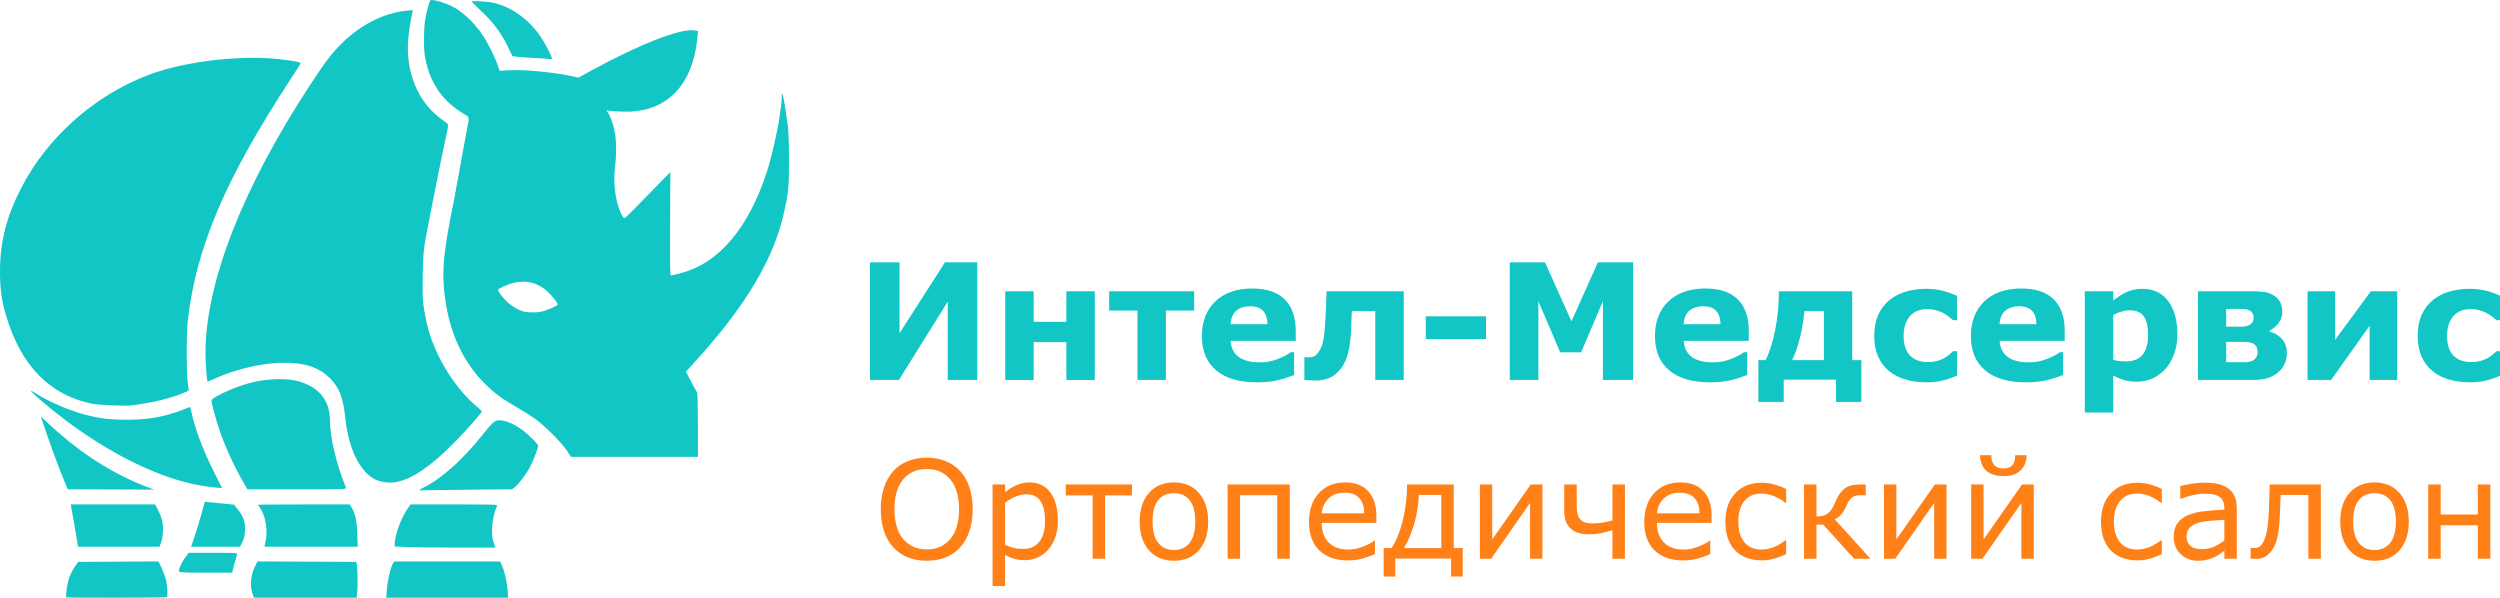<svg width="1023.5mm" height="244.71mm" version="1.1" viewBox="0 0 1023.5 244.71" xmlns="http://www.w3.org/2000/svg">
 <g transform="translate(150.71 -36.935)">
  <g transform="matrix(1.75,0,0,1.75,198.29,341.81)" fill="#12c6c6" stroke-width=".887" aria-label="Интел-Медсервис">
   <path d="m29.194-85.324h-6.911v-18.312l-11.42 18.312h-6.763v-27.514h6.911v16.575l10.625-16.575h7.558z"/>
   <path d="m56.69-85.324h-6.652v-8.851h-7.65v8.851h-6.652v-20.751h6.652v7.151h7.65v-7.151h6.652z"/>
   <path d="m79.936-101.57h-6.615v16.243h-6.652v-16.243h-6.615v-4.509h19.883z"/>
   <path d="m103.7-94.471h-15.226q.148 2.439 1.848 3.733 1.718 1.294 5.045 1.294 2.107 0 4.084-.758 1.977-.758 3.123-1.626h.739v5.34q-2.254.905-4.25 1.312-1.996.407-4.416.407-6.246 0-9.572-2.809t-3.326-8.001q0-5.137 3.141-8.13 3.16-3.012 8.648-3.012 5.063 0 7.613 2.568 2.55 2.55 2.55 7.354zm-6.615-3.899q-.055-2.088-1.035-3.141-.979-1.053-3.049-1.053-1.922 0-3.16.998-1.238.998-1.386 3.197z"/>
   <path d="m128.96-85.324h-6.652v-16.113h-5.488q-.055 1.386-.092 2.162-.018.758-.055 1.774-.129 2.975-.499 4.841-.37 1.866-.942 3.049-.554 1.201-1.201 1.903-.628.702-1.275 1.22-.739.591-1.94.942-1.183.351-2.291.351-.868 0-1.755-.074-.887-.055-1.053-.055v-5.322h.203q.074 0 .259.018.185.018.37.018.48 0 .979-.092.517-.092.85-.407 1.238-1.183 1.645-2.957.425-1.792.61-5.285.074-1.294.148-2.957.074-1.663.129-3.77h18.053z"/>
   <path d="m148.21-94.896h-14.099v-5.322h14.099z"/>
   <path d="m182.62-85.324h-7.059v-18.423l-5.1 11.956h-4.897l-5.1-11.956v18.423h-6.689v-27.514h8.241l6.19 13.803 6.172-13.803h8.241z"/>
   <path d="m209.69-94.471h-15.226q.148 2.439 1.848 3.733 1.718 1.294 5.045 1.294 2.107 0 4.084-.758 1.977-.758 3.123-1.626h.739v5.34q-2.254.905-4.25 1.312t-4.416.407q-6.246 0-9.572-2.809t-3.326-8.001q0-5.137 3.141-8.13 3.16-3.012 8.648-3.012 5.063 0 7.613 2.568 2.55 2.55 2.55 7.354zm-6.615-3.899q-.055-2.088-1.035-3.141-.979-1.053-3.049-1.053-1.922 0-3.16.998-1.238.998-1.386 3.197z"/>
   <path d="m236.02-80.187h-5.932v-5.211h-12.233v5.211h-5.932v-9.775h1.718q1.404-2.92 2.236-7.133.85-4.232.85-8.98h17.148v16.113h2.143zm-8.759-9.775v-11.475h-4.564q-.314 3.418-1.072 6.357-.739 2.938-1.792 5.119z"/>
   <path d="m251.36-84.77q-2.716 0-4.971-.647-2.236-.647-3.899-1.996-1.645-1.349-2.55-3.4-.905-2.051-.905-4.804 0-2.901.961-5.008.979-2.107 2.716-3.492 1.681-1.312 3.881-1.922t4.564-.61q2.125 0 3.917.462t3.345 1.201v5.673h-.942q-.388-.333-.942-.776-.536-.443-1.33-.868-.758-.407-1.663-.665-.905-.277-2.107-.277-2.661 0-4.102 1.7-1.423 1.681-1.423 4.583 0 2.994 1.46 4.546 1.478 1.552 4.176 1.552 1.256 0 2.254-.277 1.016-.296 1.681-.684.628-.37 1.109-.776t.887-.795h.942v5.673q-1.571.739-3.289 1.164-1.7.443-3.77.443z"/>
   <path d="m283.6-94.471h-15.226q.148 2.439 1.848 3.733 1.718 1.294 5.045 1.294 2.107 0 4.084-.758 1.977-.758 3.123-1.626h.739v5.34q-2.254.905-4.25 1.312t-4.416.407q-6.246 0-9.572-2.809t-3.326-8.001q0-5.137 3.141-8.13 3.16-3.012 8.648-3.012 5.063 0 7.613 2.568 2.55 2.55 2.55 7.354zm-6.615-3.899q-.055-2.088-1.035-3.141-.979-1.053-3.049-1.053-1.922 0-3.16.998-1.238.998-1.386 3.197z"/>
   <path d="m309.95-95.986q0 2.568-.795 4.675-.776 2.107-2.051 3.474-1.33 1.441-3.012 2.18-1.681.739-3.603.739-1.774 0-3.012-.388-1.238-.37-2.531-1.053v8.648h-6.652v-28.364h6.652v2.162q1.534-1.22 3.123-1.977 1.608-.758 3.696-.758 3.881 0 6.024 2.846 2.162 2.846 2.162 7.816zm-6.856.129q0-3.03-1.035-4.398t-3.271-1.367q-.942 0-1.94.296-.998.277-1.903.813v10.44q.665.259 1.423.333.758.074 1.497.074 2.642 0 3.936-1.534 1.294-1.552 1.294-4.657z"/>
   <path d="m335.57-91.588q0 1.497-.61 2.661-.591 1.164-1.589 1.94-1.256.979-2.661 1.33-1.386.333-3.308.333h-12.639v-20.751h12.103q2.273 0 3.345.148 1.072.148 2.107.721 1.09.591 1.626 1.571.554.979.554 2.328 0 1.534-.887 2.698-.868 1.146-2.107 1.755v.203q1.718.425 2.883 1.718 1.183 1.275 1.183 3.345zm-7.779-8.241q0-1.146-.702-1.626-.684-.48-2.217-.48h-3.511v4.139h3.622q1.349 0 2.07-.536.739-.554.739-1.497zm.924 8.038q0-1.349-.776-1.885-.758-.554-2.254-.554h-4.324v4.749h4.435q1.367 0 2.143-.61.776-.628.776-1.7z"/>
   <path d="m361.38-85.324h-6.449v-12.695l-9.018 12.695h-5.507v-20.751h6.449v11.364l8.352-11.364h6.172z"/>
   <path d="m378.49-84.77q-2.716 0-4.971-.647-2.236-.647-3.899-1.996-1.645-1.349-2.55-3.4-.905-2.051-.905-4.804 0-2.901.961-5.008.979-2.107 2.716-3.492 1.681-1.312 3.881-1.922t4.564-.61q2.125 0 3.917.462t3.345 1.201v5.673h-.942q-.388-.333-.942-.776-.536-.443-1.33-.868-.758-.407-1.663-.665-.905-.277-2.107-.277-2.661 0-4.102 1.7-1.423 1.681-1.423 4.583 0 2.994 1.46 4.546 1.478 1.552 4.176 1.552 1.256 0 2.254-.277 1.016-.296 1.681-.684.628-.37 1.109-.776t.887-.795h.942v5.673q-1.571.739-3.289 1.164-1.7.443-3.77.443z"/>
  </g>
  <g transform="matrix(1.75,0,0,1.75,198.29,341.81)" fill="#ff8017" stroke-width=".746" aria-label="Ортопедический салон">
   <path d="m25.205-64.002q1.415 1.555 2.161 3.809.762 2.255.762 5.116t-.777 5.131q-.762 2.255-2.146 3.763-1.431 1.57-3.39 2.363-1.944.793-4.447.793-2.441 0-4.447-.809-1.99-.809-3.39-2.348-1.399-1.539-2.161-3.778-.746-2.239-.746-5.116 0-2.83.746-5.069.746-2.255 2.177-3.856 1.368-1.524 3.39-2.332 2.037-.809 4.431-.809 2.488 0 4.463.824 1.99.809 3.374 2.317zm-.28 8.925q0-4.509-2.021-6.95-2.021-2.457-5.52-2.457-3.53 0-5.551 2.457-2.006 2.441-2.006 6.95 0 4.556 2.053 6.981 2.053 2.41 5.504 2.41 3.452 0 5.489-2.41 2.053-2.426 2.053-6.981z"/>
   <path d="m48.062-52.403q0 2.115-.606 3.872-.606 1.742-1.71 2.954-1.026 1.151-2.426 1.788-1.384.622-2.939.622-1.353 0-2.457-.295-1.088-.295-2.224-.917v7.277h-2.923v-23.774h2.923v1.819q1.166-.98 2.612-1.633 1.462-.669 3.11-.669 3.141 0 4.882 2.379 1.757 2.363 1.757 6.577zm-3.017.078q0-3.141-1.073-4.696t-3.296-1.555q-1.26 0-2.534.544t-2.441 1.431v9.842q1.244.56 2.13.762.902.202 2.037.202 2.441 0 3.809-1.648t1.368-4.882z"/>
   <path d="m65.383-58.312h-6.282v14.803h-2.923v-14.803h-6.282v-2.566h15.487z"/>
   <path d="m83.218-52.185q0 4.245-2.177 6.702t-5.831 2.457q-3.685 0-5.862-2.457-2.161-2.457-2.161-6.702t2.161-6.702q2.177-2.472 5.862-2.472 3.654 0 5.831 2.472 2.177 2.457 2.177 6.702zm-3.017 0q0-3.374-1.322-5.007-1.322-1.648-3.67-1.648-2.379 0-3.701 1.648-1.306 1.633-1.306 5.007 0 3.265 1.322 4.96 1.322 1.679 3.685 1.679 2.332 0 3.654-1.664 1.337-1.679 1.337-4.976z"/>
   <path d="m102.3-43.509h-2.923v-14.849h-8.692v14.849h-2.923v-17.368h14.538z"/>
   <path d="m122.57-51.89h-12.797q0 1.601.482 2.799.482 1.182 1.322 1.944.809.746 1.913 1.119 1.119.373 2.457.373 1.773 0 3.561-.7 1.804-.715 2.566-1.399h.155v3.188q-1.477.622-3.017 1.042-1.539.42-3.234.42-4.323 0-6.748-2.332-2.426-2.348-2.426-6.655 0-4.26 2.317-6.764 2.332-2.503 6.126-2.503 3.514 0 5.411 2.053 1.913 2.053 1.913 5.831zm-2.845-2.239q-.016-2.301-1.166-3.561-1.135-1.26-3.467-1.26-2.348 0-3.747 1.384-1.384 1.384-1.57 3.436z"/>
   <path d="m142.77-39.342h-2.721v-4.214h-13.061v4.214h-2.721v-6.655h1.881q1.819-3.001 2.705-6.919.902-3.934.902-7.961h10.915v14.88h2.099zm-5.022-6.655v-12.424h-5.24q-.202 3.903-1.197 7.121-.995 3.219-2.286 5.302z"/>
   <path d="m161.41-43.509h-2.892v-13.046l-9.096 13.046h-2.643v-17.368h2.892v12.859l9.003-12.859h2.737z"/>
   <path d="m180.71-43.509h-2.923v-6.67q-1.415.435-2.705.7-1.291.264-2.814.264-2.799 0-4.276-1.368-1.477-1.384-1.477-3.981v-6.313h2.923v4.82q0 .995.124 1.788.124.777.529 1.353.404.56 1.135.855.731.295 2.037.295 1.073 0 2.332-.202 1.26-.218 2.192-.498v-8.412h2.923z"/>
   <path d="m201-51.89h-12.797q0 1.601.482 2.799.482 1.182 1.322 1.944.809.746 1.913 1.119 1.119.373 2.457.373 1.773 0 3.561-.7 1.804-.715 2.566-1.399h.155v3.188q-1.477.622-3.017 1.042-1.539.42-3.234.42-4.323 0-6.748-2.332-2.426-2.348-2.426-6.655 0-4.26 2.317-6.764 2.332-2.503 6.126-2.503 3.514 0 5.411 2.053 1.913 2.053 1.913 5.831zm-2.845-2.239q-.016-2.301-1.166-3.561-1.135-1.26-3.467-1.26-2.348 0-3.747 1.384-1.384 1.384-1.57 3.436z"/>
   <path d="m218.43-44.597q-1.788.84-3.079 1.151-1.275.327-2.55.327-1.897 0-3.483-.544-1.586-.56-2.721-1.679-1.135-1.119-1.773-2.83-.622-1.71-.622-3.996 0-4.152 2.301-6.624 2.301-2.488 6.297-2.488 1.508 0 2.954.42 1.462.42 2.674 1.026v3.25h-.171q-1.446-1.104-2.861-1.633-1.399-.529-2.721-.529-2.597 0-4.027 1.742-1.415 1.742-1.415 4.836t1.415 4.805 4.027 1.71q.917 0 1.819-.233.917-.233 1.664-.606.591-.295 1.213-.7.638-.42.886-.622h.171z"/>
   <path d="m238.15-43.509h-3.825l-7.215-7.961h-1.586v7.961h-2.923v-17.368h2.923v7.495q1.446 0 2.332-.513.886-.529 1.508-1.679.218-.42.42-.886.218-.482.42-.917.809-1.757 2.021-2.628 1.213-.871 3.483-.871h1.337v2.519h-1.291q-1.228 0-1.928.529-.684.513-1.244 1.819-.622 1.462-1.322 2.192-.684.715-1.462 1.088z"/>
   <path d="m255.95-43.509h-2.892v-13.046l-9.096 13.046h-2.643v-17.368h2.892v12.859l9.003-12.859h2.737z"/>
   <path d="m276.35-43.509h-2.892v-13.046l-9.096 13.046h-2.643v-17.368h2.892v12.859l9.003-12.859h2.737zm-1.664-24.21q-.078 2.301-1.462 3.592-1.368 1.291-3.996 1.291t-4.012-1.291q-1.368-1.291-1.446-3.592h2.659q.016 1.633.715 2.363.715.731 2.084.731 1.384 0 2.084-.715t.715-2.379z"/>
   <path d="m306.31-44.597q-1.788.84-3.079 1.151-1.275.327-2.55.327-1.897 0-3.483-.544-1.586-.56-2.721-1.679-1.135-1.119-1.773-2.83-.622-1.71-.622-3.996 0-4.152 2.301-6.624 2.301-2.488 6.297-2.488 1.508 0 2.954.42 1.462.42 2.674 1.026v3.25h-.171q-1.446-1.104-2.861-1.633-1.399-.529-2.721-.529-2.597 0-4.027 1.742-1.415 1.742-1.415 4.836t1.415 4.805 4.027 1.71q.917 0 1.819-.233.917-.233 1.664-.606.591-.295 1.213-.7.638-.42.886-.622h.171z"/>
   <path d="m323.85-43.509h-2.908v-1.85q-.389.264-1.057.746-.653.466-1.275.746-.731.358-1.679.591-.948.249-2.224.249-2.348 0-3.981-1.555t-1.633-3.965q0-1.975.84-3.188.855-1.228 2.426-1.928 1.586-.7 3.809-.948 2.224-.249 4.774-.373v-.451q0-.995-.358-1.648-.342-.653-.995-1.026-.622-.358-1.493-.482t-1.819-.124q-1.151 0-2.566.311-1.415.295-2.923.871h-.155v-2.97q.855-.233 2.472-.513 1.617-.28 3.188-.28 1.835 0 3.188.311 1.368.295 2.363 1.026.98.715 1.493 1.85.513 1.135.513 2.814zm-2.908-4.276v-4.836q-1.337.078-3.156.233-1.804.155-2.861.451-1.26.358-2.037 1.119-.777.746-.777 2.068 0 1.493.902 2.255.902.746 2.752.746 1.539 0 2.814-.591 1.275-.606 2.363-1.446z"/>
   <path d="m343.52-43.509h-2.923v-14.911h-6.484q-.047 1.291-.093 2.488-.047 1.197-.093 2.161-.109 2.597-.358 4.152-.249 1.539-.653 2.566-.373.964-.84 1.57-.451.591-.98 1.073-.529.466-1.182.7-.637.233-1.399.233-.264 0-.777-.016-.498-.016-.653-.016v-2.55h.155q.124 0 .358.016.233.016.389.016.373 0 .762-.109.404-.109.684-.404.793-.777 1.275-2.628.482-1.85.638-5.349.062-1.275.109-3.017.062-1.757.109-3.343h11.957z"/>
   <path d="m364.09-52.185q0 4.245-2.177 6.702t-5.831 2.457q-3.685 0-5.862-2.457-2.161-2.457-2.161-6.702t2.161-6.702q2.177-2.472 5.862-2.472 3.654 0 5.831 2.472 2.177 2.457 2.177 6.702zm-3.017 0q0-3.374-1.322-5.007-1.322-1.648-3.67-1.648-2.379 0-3.701 1.648-1.306 1.633-1.306 5.007 0 3.265 1.322 4.96 1.322 1.679 3.685 1.679 2.332 0 3.654-1.664 1.337-1.679 1.337-4.976z"/>
   <path d="m383.17-43.509h-2.923v-7.821h-8.692v7.821h-2.923v-17.368h2.923v7.028h8.692v-7.028h2.923z"/>
  </g>
 </g>
 <path d="m176.79.001c-.211-.007-.373.009-.477.048-.533.204-1.745 4.743-2.382 8.916-.208 1.362-.371 4.784-.361 7.605.014 4.14.185 5.861.887 8.925 2.134 9.315 7.235 16.274 15.515 21.167 2.291 1.354 2.212.999 1.282 5.809-.188.973-1.375 7.498-2.638 14.502-1.262 7.003-2.524 13.848-2.804 15.209-4.645 22.61-5.224 30.462-3.156 42.798 2.741 16.353 10.701 29.55 22.988 38.112.992.692 3.771 2.395 6.175 3.786 2.404 1.391 5.649 3.436 7.212 4.544 3.777 2.68 10.968 9.873 13.067 13.069l1.684 2.564h51.94v-13.017c0-7.159-.138-13.168-.306-13.352s-1.272-2.171-2.454-4.413l-2.148-4.077 4.614-5.109c20.081-22.233 31.229-41.021 35.471-59.778 1.851-8.186 2.102-10.613 2.121-20.515.016-8.286-.278-15.475-.685-16.73-.076-.234-.225-1.141-.331-2.017-.432-3.563-1.385-9.053-1.659-9.55-.183-.333-.297.194-.305 1.415-.008 1.07-.163 2.9-.346 4.068-.183 1.167-.425 2.838-.538 3.714-.666 5.147-3.294 16.698-5.029 22.101-7.584 23.615-19.878 38.103-35.747 42.128-1.848.469-3.537.852-3.755.852-.29 9e-5-.368-5.684-.288-21.126l.109-21.127-.944.877c-.52.482-4.75 4.806-9.401 9.609-8.194 8.462-8.472 8.708-8.961 7.958-2.908-4.447-4.318-13.176-3.355-20.766.647-5.099.577-10.848-.178-14.493-.692-3.345-1.99-6.833-2.934-7.884-.61-.679-.585-.685 1.679-.382 1.264.169 4.13.293 6.367.275 16.648-.136 27.08-11.236 28.827-30.674l.209-2.327-1.337-.251c-5.524-1.036-22.636 5.623-42.673 16.608l-4.894 2.683-2.534-.535c-8.131-1.717-20.112-2.829-26.233-2.434l-3.537.228-.826-2.42c-1.071-3.139-4.158-9.33-6.019-12.069-3.82-5.625-8.582-10.027-13.245-12.243-2.374-1.128-6.195-2.236-7.668-2.282zm17.299.453c-.635.002-1.038.036-1.038.112 0 .098 1.776 1.868 3.947 3.933 4.919 4.68 7.905 8.607 10.525 13.84 1.12 2.237 2.102 4.257 2.183 4.488.101.29 2.459.543 7.574.814 4.085.216 7.706.475 8.047.575.341.1.619-.004.619-.231 0-.885-2.869-6.472-4.637-9.03-5.043-7.295-12.297-12.401-19.769-13.915-1.542-.313-5.546-.593-7.451-.587zm-25.292 3.75c-.914-.057-4.698.419-6.76.886-7.829 1.77-15.699 6.262-22.053 12.586-4.117 4.098-6.734 7.525-12.799 16.757-27.852 42.398-43.075 81.358-43.075 110.24 0 3.757.559 11.156.871 11.521.043.05 1.178-.408 2.522-1.018 9.185-4.172 20.136-6.685 29.058-6.67 8.386.014 14.172 1.992 18.518 6.329 3.835 3.828 5.399 7.937 6.34 16.654 1.329 12.315 5.939 21.705 12.159 24.768 2.427 1.195 5.794 1.608 8.732 1.071 6.454-1.179 14.36-6.609 24.035-16.504 5.239-5.359 10.983-11.901 10.924-12.442-.015-.139-1.131-1.177-2.479-2.306-6.417-5.372-12.778-14.34-16.733-23.59-2.045-4.784-3.235-8.916-4.276-14.856-.767-4.375-.827-5.561-.721-14.148.092-7.399.273-10.342.86-13.971.759-4.698 7.667-39.367 8.901-44.669.375-1.613.682-3.217.682-3.566 0-.378-.75-1.116-1.857-1.826-1.021-.655-2.87-2.154-4.108-3.331-7.74-7.357-11.525-18.639-10.343-30.83.236-2.439.739-5.883 1.118-7.654.378-1.771.688-3.29.688-3.375 0-.032-.072-.051-.202-.059zm-64.663 19.463c-14.825-.085-32.036 2.635-43.799 7.184-21.969 8.496-40.88 25.353-51.6 45.997-6.072 11.694-8.77 22.288-8.74 34.32.019 7.39.648 11.851 2.588 18.349 6.05 20.262 17.896 32.305 35.214 35.797 2.543.513 13.357.965 15.895.665 8.354-.988 16.618-2.987 21.772-5.267l1.791-.792-.418-3.498c-.564-4.723-.529-20.171.057-25.251 3.472-30.083 15.387-58.007 42.255-99.024 2.107-3.217 3.88-6.009 3.938-6.204.145-.48-3.133-1.109-9.167-1.758-3.071-.33-6.365-.499-9.786-.519zm110.05 91.659c3.631 0 6.975 1.325 9.888 3.958 2.122 1.918 4.493 5.004 4.204 5.471-.305.493-3.332 1.865-5.689 2.579-1.516.459-2.994.614-5.174.541-2.593-.086-3.395-.271-5.338-1.228-2.731-1.345-5.129-3.383-7.07-6.011-1.6-2.166-1.643-2.058 1.371-3.446 2.706-1.246 5.324-1.865 7.808-1.865zm-99.901 39.898c-6.595.001-12.978 1.379-19.871 4.288-5.002 2.111-7.825 3.751-7.825 4.547 0 1.112 1.994 8.441 3.369 12.387 2.368 6.791 5.964 14.577 9.8 21.222l1.532 2.653 18.028.021c9.915.012 19.037-.035 20.27-.106 1.946-.111 2.209-.208 1.994-.73-3.825-9.275-6.528-20.726-6.532-27.674-.005-6.483-3.136-11.511-8.863-14.23-3.644-1.73-6.899-2.381-11.901-2.379zm-101.58 4.727c-.026-.007-.04-.005-.04.006 0 .701 8.034 7.509 14.856 12.59 20.098 14.968 40.994 24.635 57.727 26.707 4.253.526 5.586.631 5.586.439 0-.053-1.484-3.038-3.298-6.632-4.414-8.747-7.787-17.702-9.121-24.22-.239-1.167-.457-2.159-.484-2.203-.028-.044-1.402.449-3.054 1.098-7.351 2.886-14.188 4.11-22.951 4.108-7.098-.001-11.574-.574-17.84-2.281-6.107-1.664-14.489-5.329-19.466-8.512-.941-.602-1.732-1.054-1.916-1.099zm4.012 10.597 2.06 6.043c2.55 7.478 5.445 15.283 7.45 20.082l1.523 3.647 17.659.07 17.658.07-2.653-1.006c-13.87-5.26-27.003-13.585-39.446-25.004zm187.77 1.498c-1.872-.054-2.912.976-6.175 5.03-1.992 2.474-3.71 4.578-3.818 4.675-.109.097-1.626 1.751-3.373 3.675-5.317 5.859-12.722 11.824-17.414 14.029-1.013.476-1.849.985-1.857 1.131-.008.146.105.228.251.182.146-.046 8.662-.165 18.924-.265l18.658-.182 1.188-.948c1.663-1.327 4.849-5.662 6.324-8.602 1.347-2.686 3.099-7.317 3.099-8.191 0-.851-4.412-5.208-7.098-7.011-2.905-1.949-5.011-2.919-7.241-3.335-.558-.104-1.035-.175-1.467-.187zm-120.62 33.373-1.485 5.332c-.817 2.932-2.088 7.077-2.823 9.211l-1.337 3.88h20.03l.951-1.857c.729-1.424.986-2.516 1.101-4.687.185-3.474-.574-5.768-2.878-8.694l-1.554-1.974-4.021-.426c-2.212-.234-4.913-.507-6.002-.605zm-54.944 1.091.173.796c.306 1.405 1.911 10.603 2.376 13.618l.45 2.918h33.369l.608-1.503c.818-2.021 1.093-6.746.533-9.148-.244-1.048-1.001-2.98-1.682-4.293l-1.239-2.388h-17.294zm95.519 0c-10.313 0-18.752.072-18.752.161 0 .089.384.726.853 1.418 2.18 3.213 3.156 9.072 2.227 13.365l-.517 2.388h38.2l-.175-5.217c-.183-5.469-.83-8.454-2.377-10.965l-.708-1.149zm43.618 0-1.279 1.857c-2.552 3.706-5.205 10.968-5.205 14.249v1.116l4.831.231c2.657.127 11.953.232 20.658.232h15.827l-.72-1.857c-1.373-3.542-.79-10.34 1.304-15.209.252-.585-.718-.619-17.575-.619zm-80.809 19.81-10.034.003-1.415 1.939c-1.54 2.11-2.79 4.969-2.502 5.72.146.379 2.299.473 10.973.473h10.793l.192-.973v-.002c.173-.879 1.321-4.996 1.825-6.543.189-.58-.435-.619-9.832-.617zm-22.351 3.528-32.906.184-1.487 2.173c-.818 1.195-1.836 3.224-2.264 4.508-.73 2.194-1.485 7.468-1.121 7.832.262.262 40.932.192 41.195-.07.423-.423.238-4.486-.312-6.838-.296-1.264-1.115-3.534-1.821-5.044zm40.485.001-1.076 2.214c-1.795 3.696-2.075 8.352-.703 11.675l.401.973h42.005l.027-.796c.015-.438.099-1.114.188-1.503.288-1.267.182-10.229-.135-11.319l-.307-1.061-20.201-.091zm55.901.006-.765 1.58c-.908 1.875-1.998 7.123-2.225 10.711l-.162 2.564h49.883l-.211-3.095c-.227-3.336-1.216-7.643-2.338-10.18l-.699-1.581h-21.741z" fill="#12c6c6" stroke-width=".354"/>
</svg>
